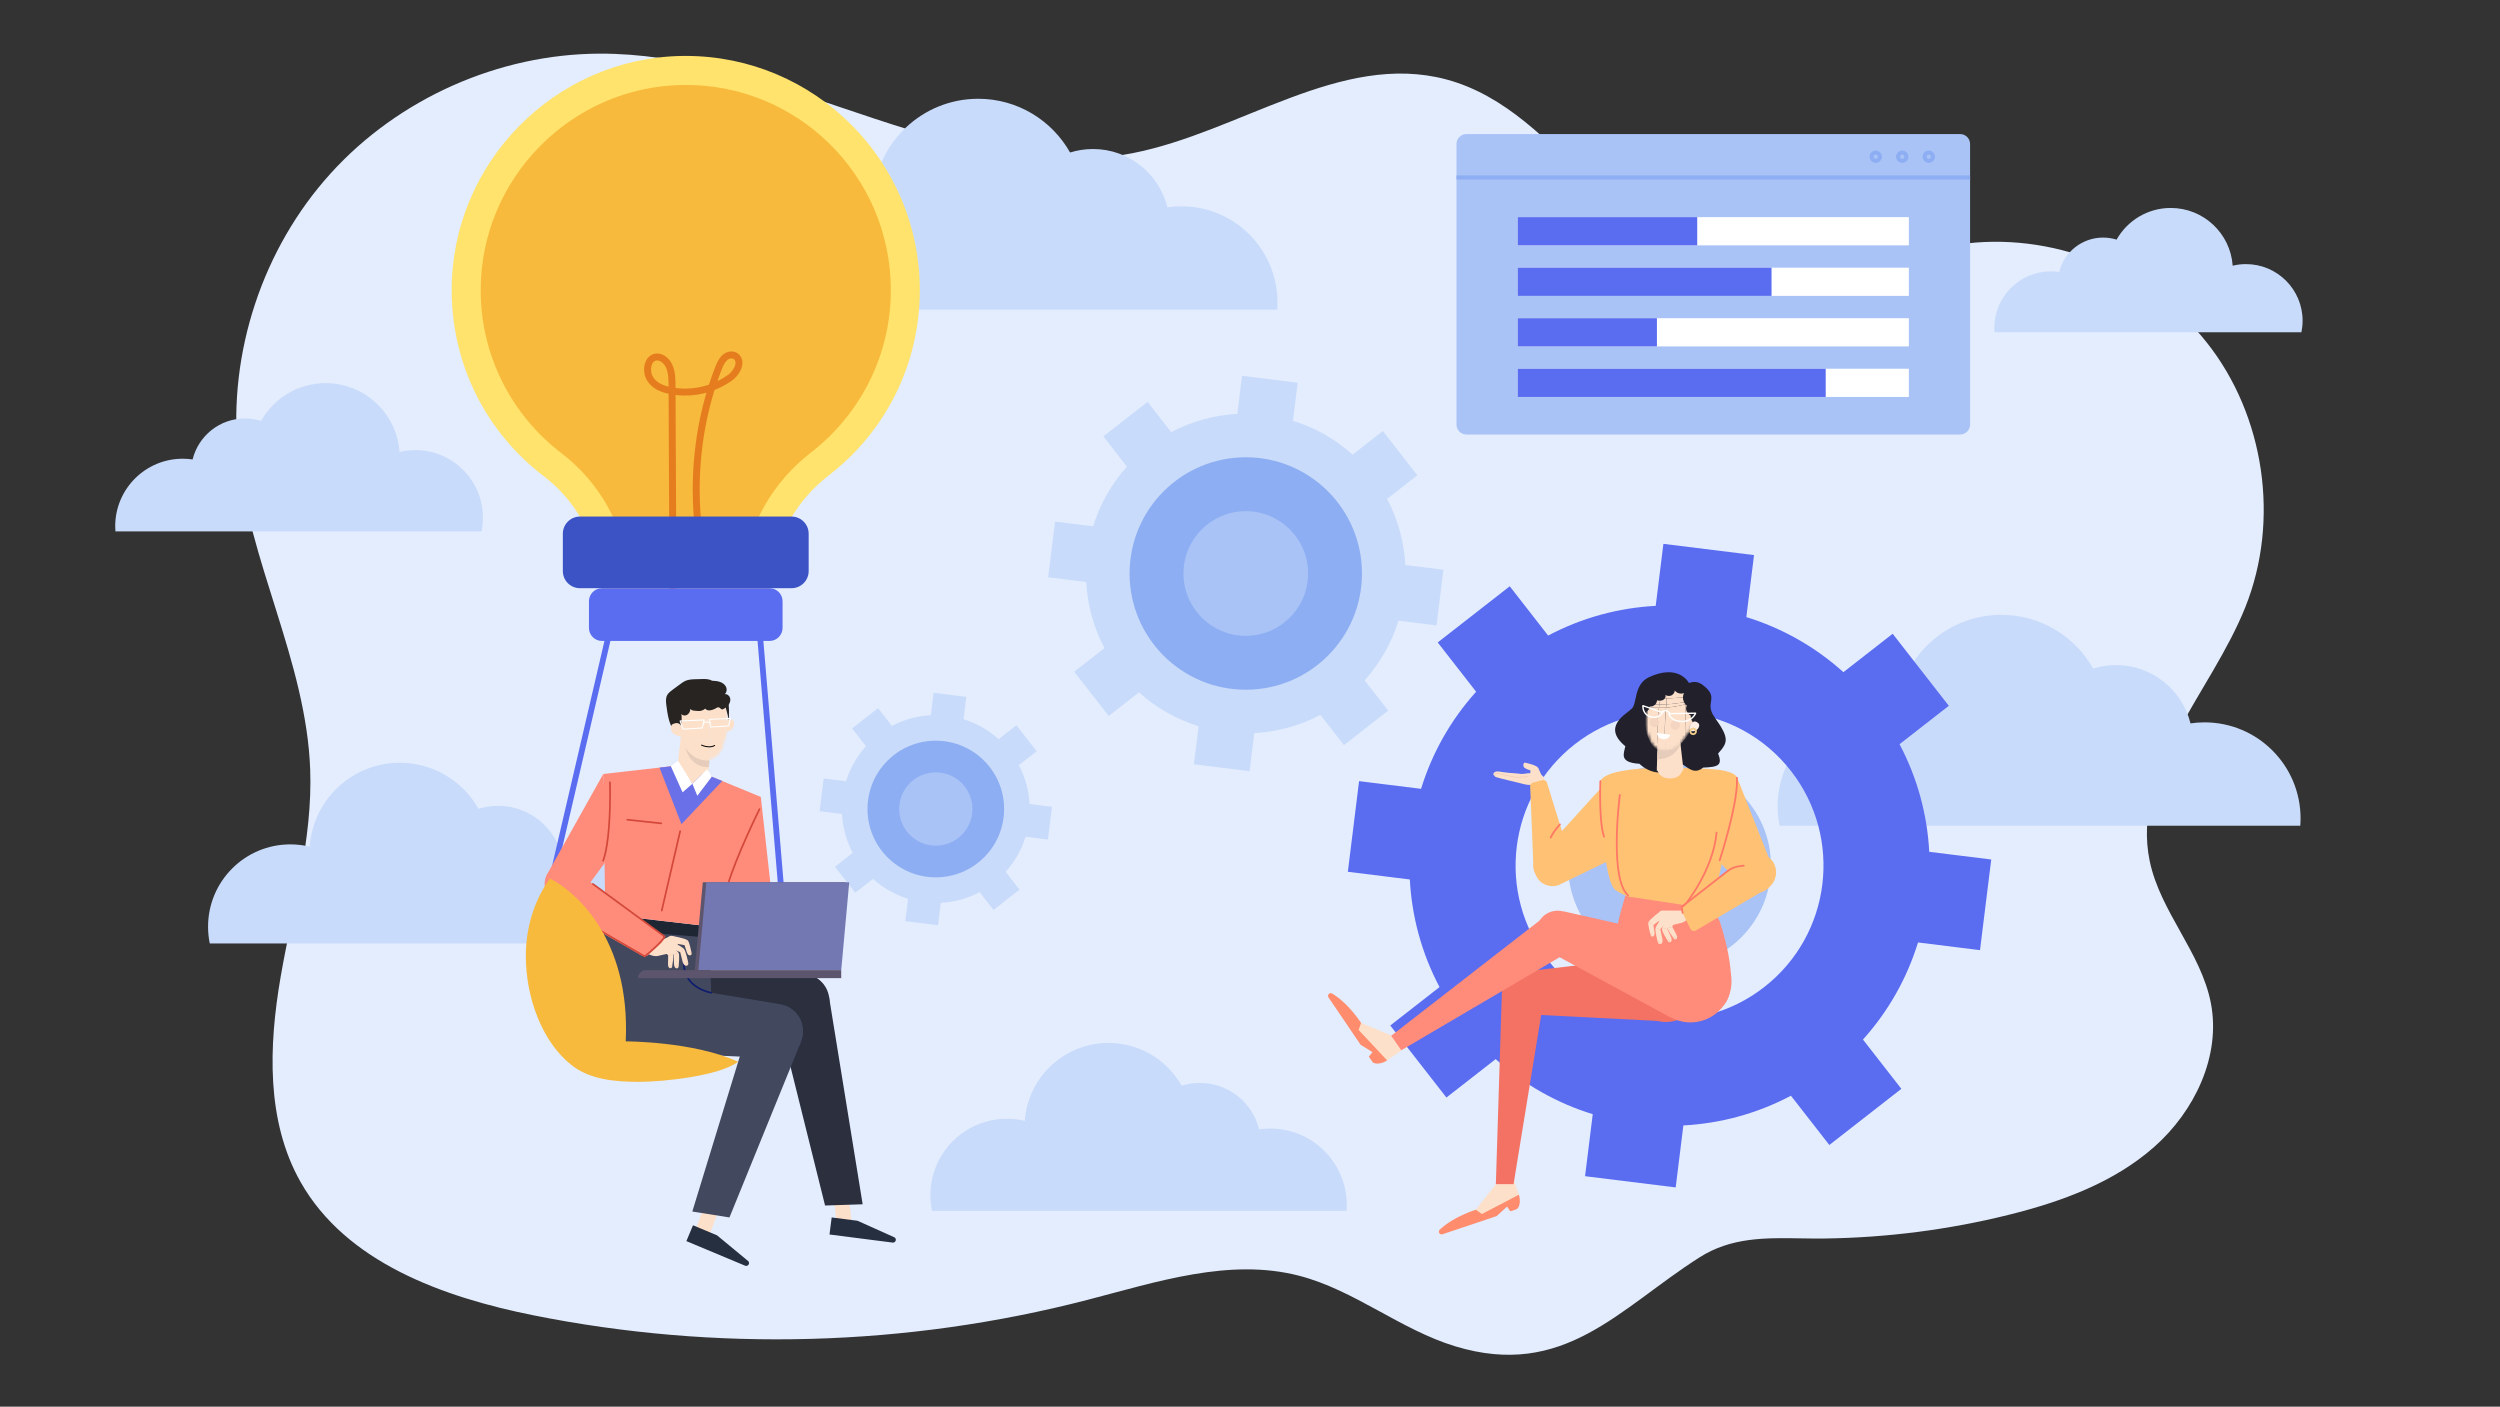 <svg xmlns="http://www.w3.org/2000/svg" width="750" height="422" viewBox="0 0 750 422" fill="none"><rect x="0" y="0" width="750" height="422" fill="#333333" stroke="none"/><path d="M602.749 364.412C618.441 360.501 634.154 354.775 646.271 344.061C658.389 333.348 666.335 316.798 663.259 300.917C660.306 285.679 648.08 273.535 644.917 258.339C639.261 231.163 663.341 207.852 673.63 182.072C684.006 156.078 679.415 124.685 662.03 102.752C644.644 80.82 615.134 69.192 587.465 73.372C565.326 76.716 543.979 89.337 521.938 85.393C486.133 78.983 469.029 33.192 433.88 23.827C402.28 15.409 371.937 39.646 339.846 45.936C309.946 51.796 280.747 41.843 251.294 31.888C227.837 23.962 204.218 16.035 179.954 16.095C149.613 16.171 119.54 29.555 99.171 52.048C78.8 74.542 68.449 105.796 71.364 136.006C74.486 168.374 91.875 198.353 93.058 230.85C93.822 251.846 87.754 272.398 84.185 293.101C80.615 313.806 79.824 336.292 90.16 354.58C103.799 378.71 132.866 389.146 160.037 394.594C214.79 405.574 272.022 403.991 326.085 390.001C347.006 384.588 368.806 377.302 389.725 382.719C406.338 387.021 420.11 398.882 436.527 403.88C469.201 413.826 485.712 392.591 509.817 377.235C519.35 371.163 529.537 371.335 540.176 371.507C542.579 371.546 545.004 371.584 547.451 371.551C566.076 371.299 584.673 368.917 602.749 364.412Z" fill="#E3EDFE"></path><path d="M383.153 92.898C383.208 92.175 383.244 91.446 383.244 90.71C383.244 74.79 370.342 61.885 354.427 61.885C352.998 61.885 351.593 61.992 350.22 62.193C347.75 52.154 338.694 44.706 327.895 44.706C325.502 44.706 323.195 45.073 321.025 45.752C315.601 36.132 305.297 29.633 293.468 29.633C276.762 29.633 263.091 42.595 261.934 59.012C259.765 58.49 257.503 58.207 255.174 58.207C239.259 58.207 226.357 71.112 226.357 87.032C226.357 89.042 226.565 91.004 226.956 92.898H383.153Z" fill="#C9DBFA"></path><path d="M690.081 247.719C690.135 246.996 690.172 246.268 690.172 245.531C690.172 229.611 677.27 216.706 661.355 216.706C659.925 216.706 658.522 216.813 657.148 217.014C654.677 206.975 645.622 199.528 634.823 199.528C632.43 199.528 630.122 199.895 627.953 200.573C622.529 190.954 612.225 184.454 600.397 184.454C583.69 184.454 570.018 197.415 568.862 213.833C566.693 213.312 564.432 213.028 562.102 213.028C546.187 213.028 533.285 225.933 533.285 241.853C533.285 243.864 533.492 245.825 533.884 247.719H690.081Z" fill="#C9DBFA"></path><path d="M196.791 283.043C196.838 282.424 196.869 281.799 196.869 281.168C196.869 267.524 185.813 256.465 172.173 256.465C170.948 256.465 169.745 256.557 168.567 256.729C166.45 248.126 158.69 241.744 149.436 241.744C147.384 241.744 145.407 242.058 143.547 242.639C138.899 234.395 130.068 228.825 119.932 228.825C105.614 228.825 93.898 239.934 92.907 254.003C91.048 253.556 89.11 253.313 87.114 253.313C73.475 253.313 62.418 264.372 62.418 278.016C62.418 279.739 62.595 281.42 62.931 283.043H196.791Z" fill="#C9DBFA"></path><path d="M403.969 363.255C404.012 362.679 404.041 362.1 404.041 361.512C404.041 348.836 393.768 338.559 381.095 338.559C379.956 338.559 378.839 338.646 377.745 338.805C375.777 330.811 368.567 324.882 359.968 324.882C358.062 324.882 356.225 325.174 354.498 325.714C350.179 318.054 341.973 312.878 332.555 312.878C319.251 312.878 308.365 323.2 307.445 336.272C305.718 335.857 303.917 335.631 302.061 335.631C289.389 335.631 279.115 345.908 279.115 358.584C279.115 360.184 279.28 361.747 279.592 363.255H403.969Z" fill="#C9DBFA"></path><path d="M598.35 99.683C598.318 99.256 598.297 98.826 598.297 98.392C598.297 89.008 605.903 81.4 615.284 81.4C616.127 81.4 616.955 81.463 617.764 81.583C619.221 75.664 624.559 71.275 630.925 71.275C632.336 71.275 633.696 71.49 634.975 71.891C638.172 66.22 644.247 62.388 651.219 62.388C661.067 62.388 669.126 70.029 669.808 79.707C671.086 79.399 672.42 79.232 673.793 79.232C683.174 79.232 690.78 86.84 690.78 96.224C690.78 97.409 690.658 98.566 690.428 99.683H598.35Z" fill="#C9DBFA"></path><path d="M34.627 159.424C34.589 158.916 34.562 158.404 34.562 157.885C34.562 146.692 43.634 137.617 54.825 137.617C55.83 137.617 56.818 137.693 57.783 137.834C59.52 130.776 65.888 125.539 73.481 125.539C75.163 125.539 76.786 125.797 78.311 126.273C82.125 119.51 89.371 114.939 97.688 114.939C109.434 114.939 119.048 124.054 119.86 135.598C121.386 135.23 122.976 135.031 124.613 135.031C135.804 135.031 144.876 144.105 144.876 155.299C144.876 156.713 144.73 158.092 144.456 159.424H34.627Z" fill="#C9DBFA"></path><path d="M588.052 130.351H439.919C438.277 130.351 436.945 129.019 436.945 127.376V43.198C436.945 41.555 438.277 40.222 439.919 40.222H588.052C589.694 40.222 591.025 41.555 591.025 43.198V127.376C591.025 129.019 589.694 130.351 588.052 130.351Z" fill="#A9C3F6"></path><path d="M455.32 73.605V65.141H572.652V73.605H455.32Z" fill="white"></path><path d="M455.32 88.766V80.301H572.652V88.766H455.32Z" fill="white"></path><path d="M455.32 103.926V95.462H572.652V103.926H455.32Z" fill="white"></path><path d="M455.32 119.087V110.622H572.652V119.087H455.32Z" fill="white"></path><path d="M455.32 73.605V65.141H509.168V73.605H455.32Z" fill="#5A6CF0"></path><path d="M455.32 88.766V80.301H531.463V88.766H455.32Z" fill="#5A6CF0"></path><path d="M455.32 103.926V95.462H497.077V103.926H455.32Z" fill="#5A6CF0"></path><path d="M455.32 119.087V110.622H547.712V119.087H455.32Z" fill="#5A6CF0"></path><path d="M436.945 53.846H591.025V52.639H436.945V53.846Z" fill="#8DAEF3"></path><path d="M563.969 47.021H563.365C563.364 47.375 563.078 47.661 562.725 47.662C562.37 47.661 562.084 47.375 562.083 47.021C562.084 46.667 562.37 46.381 562.725 46.38C563.078 46.381 563.364 46.667 563.365 47.021H563.969H564.572C564.572 46 563.745 45.174 562.725 45.173C561.704 45.174 560.878 46 560.877 47.021C560.878 48.041 561.704 48.869 562.725 48.869C563.745 48.869 564.572 48.041 564.572 47.021H563.969Z" fill="#8DAEF3"></path><path d="M571.922 47.021H571.318C571.317 47.375 571.031 47.661 570.678 47.662C570.324 47.661 570.038 47.375 570.037 47.021C570.038 46.667 570.324 46.381 570.678 46.38C571.031 46.381 571.317 46.667 571.318 47.021H571.922H572.525C572.525 46 571.698 45.174 570.678 45.173C569.657 45.174 568.831 46 568.83 47.021C568.831 48.041 569.657 48.869 570.678 48.869C571.698 48.869 572.525 48.041 572.525 47.021H571.922Z" fill="#8DAEF3"></path><path d="M579.875 47.021H579.271C579.27 47.375 578.984 47.661 578.631 47.662C578.277 47.661 577.991 47.375 577.99 47.021C577.991 46.667 578.277 46.381 578.631 46.38C578.984 46.381 579.27 46.667 579.271 47.021H579.875H580.478C580.478 46 579.651 45.174 578.631 45.173C577.61 45.174 576.784 46 576.783 47.021C576.784 48.041 577.61 48.869 578.631 48.869C579.651 48.869 580.478 48.041 580.478 47.021H579.875Z" fill="#8DAEF3"></path><path d="M391.181 194.438C403.541 184.8 405.75 166.965 396.116 154.601C386.481 142.236 368.651 140.027 356.291 149.664C343.93 159.301 341.72 177.138 351.355 189.501C360.989 201.865 378.82 204.075 391.181 194.438ZM332.61 214.79L322.263 201.511L331.343 194.432C328.031 188.172 326.225 181.402 325.869 174.6L314.443 173.183L316.513 156.476L327.939 157.892C329.944 151.382 333.347 145.258 338.086 139.996L331.009 130.914L344.283 120.563L351.361 129.646C357.619 126.333 364.387 124.526 371.187 124.171L372.603 112.741L389.306 114.812L387.89 126.242C394.398 128.247 400.521 131.651 405.781 136.391L414.861 129.312L425.208 142.59L416.128 149.67C419.44 155.93 421.245 162.701 421.601 169.502L433.028 170.918L430.958 187.627L419.531 186.21C417.526 192.72 414.123 198.844 409.384 204.106L416.461 213.189L403.187 223.539L396.11 214.456C389.852 217.769 383.083 219.575 376.284 219.931L374.867 231.361L358.165 229.29L359.58 217.861C353.073 215.855 346.949 212.451 341.69 207.71L332.61 214.79Z" fill="#C9DBFA"></path><path d="M408.592 172.051C408.592 191.308 392.986 206.919 373.734 206.919C354.482 206.919 338.875 191.308 338.875 172.051C338.875 152.793 354.482 137.182 373.734 137.182C392.986 137.182 408.592 152.793 408.592 172.051Z" fill="#8DAEF3"></path><path d="M392.428 172.051C392.428 182.378 384.058 190.75 373.735 190.75C363.41 190.75 355.041 182.378 355.041 172.051C355.041 161.723 363.41 153.352 373.735 153.352C384.058 153.352 392.428 161.723 392.428 172.051Z" fill="#A9C3F6"></path><path d="M290.997 255.866C298.264 250.2 299.563 239.715 293.899 232.445C288.234 225.176 277.752 223.878 270.485 229.544C263.218 235.209 261.919 245.695 267.583 252.964C273.247 260.233 283.731 261.532 290.997 255.866ZM256.563 267.831L250.479 260.025L255.817 255.863C253.871 252.182 252.809 248.203 252.6 244.203L245.883 243.37L247.1 233.548L253.817 234.381C254.995 230.554 256.997 226.952 259.783 223.859L255.622 218.519L263.426 212.435L267.587 217.774C271.266 215.827 275.245 214.764 279.243 214.555L280.075 207.836L289.896 209.053L289.063 215.772C292.889 216.952 296.489 218.953 299.581 221.74L304.919 217.578L311.003 225.385L305.664 229.546C307.612 233.226 308.673 237.207 308.882 241.207L315.6 242.039L314.383 251.862L307.665 251.029C306.487 254.856 304.486 258.457 301.7 261.55L305.86 266.89L298.057 272.975L293.895 267.635C290.216 269.583 286.237 270.644 282.239 270.855L281.407 277.574L271.587 276.356L272.42 269.637C268.594 268.458 264.994 266.456 261.901 263.669L256.563 267.831Z" fill="#C9DBFA"></path><path d="M301.236 242.704C301.236 254.026 292.06 263.205 280.742 263.205C269.423 263.205 260.248 254.026 260.248 242.704C260.248 231.383 269.423 222.204 280.742 222.204C292.06 222.204 301.236 231.383 301.236 242.704Z" fill="#8DAEF3"></path><path d="M291.733 242.704C291.733 248.776 286.813 253.698 280.742 253.698C274.673 253.698 269.752 248.776 269.752 242.704C269.752 236.633 274.673 231.712 280.742 231.712C286.813 231.712 291.733 236.633 291.733 242.704Z" fill="#A9C3F6"></path><path d="M529.257 296.131C549.375 280.445 552.973 251.414 537.29 231.289C521.608 211.165 492.585 207.567 472.468 223.254C452.349 238.941 448.752 267.971 464.434 288.095C480.117 308.22 509.139 311.818 529.257 296.131ZM433.923 329.258L417.081 307.645L431.861 296.122C426.47 285.933 423.531 274.913 422.952 263.841L404.354 261.536L407.723 234.341L426.32 236.646C429.584 226.051 435.123 216.081 442.837 207.517L431.317 192.734L452.924 175.886L464.444 190.67C474.629 185.278 485.647 182.338 496.715 181.759L499.019 163.155L526.207 166.525L523.902 185.129C534.494 188.394 544.46 193.935 553.022 201.65L567.801 190.127L584.643 211.739L569.863 223.263C575.254 233.452 578.193 244.473 578.773 255.544L597.371 257.849L594.001 285.045L575.404 282.739C572.14 293.335 566.6 303.304 558.887 311.868L570.407 326.651L548.801 343.498L537.281 328.715C527.095 334.106 516.077 337.046 505.009 337.626L502.705 356.229L475.517 352.859L477.823 334.257C467.231 330.992 457.264 325.451 448.702 317.735L433.923 329.258Z" fill="#5A6CF0"></path><path d="M531.29 259.693C531.29 276.502 517.667 290.128 500.863 290.128C484.058 290.128 470.436 276.502 470.436 259.693C470.436 242.883 484.058 229.256 500.863 229.256C517.667 229.256 531.29 242.883 531.29 259.693Z" fill="#A9C3F6"></path><path d="M180.889 180.756L180.035 173.004C178.716 161.024 172.588 150.064 163.225 142.935C145.678 129.573 135.575 109.275 135.504 87.245C135.383 48.925 166.436 17.317 204.726 16.782C205.06 16.777 205.392 16.776 205.726 16.776C244.445 16.776 275.946 48.286 275.946 87.017C275.946 108.969 265.967 129.255 248.568 142.672C238.975 150.069 232.724 161.125 231.416 173.003L230.562 180.755L222.765 180.756H180.889Z" fill="#FFE36C"></path><path d="M267.244 87.017C267.244 52.74 239.226 25.009 204.849 25.488C171.302 25.956 144.102 53.658 144.209 87.217C144.272 107.124 153.786 124.805 168.498 136.008C179.906 144.694 187.117 157.797 188.686 172.051H222.766L222.767 172.05C224.351 157.666 231.797 144.614 243.255 135.778C257.845 124.527 267.244 106.871 267.244 87.017Z" fill="#F7BA3C"></path><path d="M213.829 174.97C211.205 165.905 209.901 156.383 209.901 146.88C209.901 134.586 212.084 122.325 216.402 111.129C216.651 110.481 216.908 109.851 217.202 109.311C217.497 108.769 217.826 108.322 218.201 108.001C218.555 107.692 219.044 107.511 219.445 107.515C219.799 107.522 220.055 107.621 220.278 107.857C220.545 108.156 220.643 108.442 220.649 108.848C220.656 109.384 220.401 110.116 219.949 110.804C219.505 111.492 218.881 112.134 218.296 112.541C214.51 115.194 210.043 116.586 205.571 116.585C204.02 116.585 202.468 116.419 200.944 116.079C199.922 115.852 198.904 115.523 198.027 115.039C197.149 114.553 196.419 113.928 195.894 113.078C195.523 112.483 195.31 111.658 195.312 110.859C195.311 110.224 195.445 109.612 195.673 109.154C195.905 108.69 196.201 108.397 196.561 108.242C196.75 108.162 196.934 108.128 197.132 108.127C197.557 108.124 198.071 108.312 198.56 108.69C199.047 109.064 199.489 109.615 199.768 110.212C200.507 111.773 200.569 113.796 200.571 115.867C200.664 136.275 200.757 156.684 200.849 177.092L202.934 177.082C202.842 156.675 202.75 136.266 202.657 115.858C202.64 113.778 202.643 111.46 201.656 109.328C201.232 108.426 200.601 107.633 199.833 107.038C199.066 106.448 198.142 106.044 197.132 106.041C196.67 106.04 196.197 106.13 195.746 106.322C194.845 106.705 194.199 107.425 193.804 108.229C193.407 109.037 193.228 109.945 193.227 110.859C193.229 112.008 193.509 113.177 194.119 114.173C194.863 115.382 195.904 116.251 197.022 116.866C198.141 117.482 199.344 117.859 200.491 118.115C202.167 118.488 203.87 118.672 205.571 118.672C210.476 118.671 215.355 117.147 219.492 114.249C220.323 113.665 221.098 112.862 221.698 111.94C222.293 111.016 222.729 109.969 222.735 108.848C222.742 108.016 222.454 107.13 221.811 106.442C221.167 105.739 220.274 105.423 219.445 105.43C218.486 105.433 217.571 105.798 216.843 106.417C216.207 106.965 215.742 107.631 215.37 108.314C214.999 108.999 214.715 109.708 214.456 110.378C210.041 121.831 207.816 134.339 207.816 146.88C207.816 156.574 209.145 166.288 211.826 175.55L213.829 174.97Z" fill="#E57D1F"></path><path d="M237.458 176.463H173.993C171.153 176.463 168.852 174.161 168.852 171.321V160.111C168.852 157.271 171.153 154.968 173.993 154.968H237.458C240.297 154.968 242.6 157.271 242.6 160.111V171.321C242.6 174.161 240.297 176.463 237.458 176.463Z" fill="#3C53C6"></path><path d="M230.855 192.285H180.599C178.437 192.285 176.684 190.531 176.684 188.369V180.38C176.684 178.217 178.437 176.463 180.599 176.463H230.855C233.017 176.463 234.769 178.217 234.769 180.38V188.369C234.769 190.531 233.017 192.285 230.855 192.285Z" fill="#5A6CF0"></path><path d="M164.236 273.374L183.72 189.719H227.049L233.901 271.598L235.635 271.453L228.651 187.979H182.338L162.541 272.979L164.236 273.374Z" fill="#5A6CF0"></path><path d="M213.045 224.192L212.305 234.781L202.785 233.436L204.387 219.973L213.045 224.192Z" fill="#FCE0CA"></path><path d="M212.627 230.172L212.771 228.117C212.814 228.114 212.857 228.111 212.9 228.107C212.919 228.105 212.938 228.103 212.955 228.101L212.627 230.172Z" fill="#CFD8E8"></path><path d="M212.628 230.172C208.13 230.103 206.319 226.977 205.596 224.267C207.733 227.434 210.205 228.141 212.151 228.141C212.364 228.141 212.572 228.132 212.771 228.117L212.628 230.172Z" fill="#E6CCBA"></path><path d="M250.723 325.675L255.532 366.9L250.996 366.933L246.367 325.707L250.723 325.675Z" fill="#FCE0CA"></path><path d="M268.374 371.222L257.252 366.228L249.503 365.235L248.848 370.348L267.785 372.776C268.677 372.89 269.117 371.727 268.374 371.222Z" fill="#262F40"></path><path d="M240.403 292.068L207.688 291.398L205.662 313.625L240.855 308.362L240.403 292.068Z" fill="#2B2F3E"></path><path d="M239.787 308.281C244.26 308.616 248.156 305.261 248.491 300.786C248.824 296.313 245.47 292.415 240.997 292.081C236.525 291.746 232.628 295.102 232.294 299.576C231.96 304.049 235.315 307.947 239.787 308.281Z" fill="#2B2F3E"></path><path d="M203.716 313.312C209.73 314.832 215.837 311.188 217.357 305.172C218.877 299.156 215.234 293.048 209.22 291.528C203.206 290.007 197.099 293.652 195.579 299.667C194.06 305.682 197.703 311.792 203.716 313.312Z" fill="#2B2F3E"></path><path d="M212.845 281.301L213.559 305.007L194.411 302.828L173.934 301.562L182.817 275.46L212.845 281.301Z" fill="#42495F"></path><path d="M232.744 302.271L247.52 361.654L258.798 361.286L248.663 298.787L232.744 302.271Z" fill="#2B2F3E"></path><path d="M232.623 301.208C233.129 305.665 237.152 308.868 241.608 308.362C246.065 307.855 249.266 303.831 248.761 299.373C248.255 294.916 244.232 291.713 239.775 292.219C235.319 292.725 232.117 296.749 232.623 301.208Z" fill="#2B2F3E"></path><path d="M221.292 335.286L208.129 370.261L212.538 371.333L225.525 336.315L221.292 335.286Z" fill="#FCE0CA"></path><path d="M232.378 317.44L185.557 315.377L184.594 293.078L233.606 301.188L232.378 317.44Z" fill="#42495F"></path><path d="M232.536 301.216C237.019 301.096 240.751 304.634 240.871 309.119C240.991 313.603 237.455 317.336 232.972 317.457C228.488 317.577 224.757 314.039 224.636 309.555C224.516 305.069 228.053 301.337 232.536 301.216Z" fill="#42495F"></path><path d="M183.224 315.27C189.361 316.174 195.069 311.929 195.971 305.79C196.874 299.652 192.631 293.944 186.494 293.04C180.357 292.137 174.651 296.381 173.748 302.52C172.845 308.658 177.088 314.366 183.224 315.27Z" fill="#42495F"></path><path d="M224.506 378.365L215.108 370.597L207.901 367.582L205.912 372.337L223.526 379.707C224.355 380.053 225.088 379.05 224.506 378.365Z" fill="#262F40"></path><path d="M240.392 312.295L218.837 365.235L207.693 363.461L225.033 306.849L240.392 312.295Z" fill="#42495F"></path><path d="M240.646 311.254C239.588 315.613 235.196 318.289 230.838 317.229C226.48 316.17 223.806 311.778 224.864 307.418C225.923 303.059 230.314 300.384 234.672 301.443C239.031 302.501 241.705 306.894 240.646 311.254Z" fill="#42495F"></path><path d="M181.207 277.888L181.593 274.299L213.635 278.015L212.846 281.301L199.129 280.198L181.207 277.888Z" fill="#1E2633"></path><path d="M228.244 239.083L231.537 268.758C231.713 271.795 229.707 274.528 226.759 275.269C224.015 275.958 221.148 274.744 219.733 272.295L209.244 254.142L228.244 239.083Z" fill="#FF8C7A"></path><path d="M180.974 232.195L164.573 261.503C162.803 263.976 163.039 267.358 165.136 269.56C167.087 271.609 170.159 272.114 172.663 270.8L182.515 257.383L180.974 232.195Z" fill="#FF8C7A"></path><path d="M181.592 274.299L180.975 232.194L201.258 229.89L213.531 233.014L228.244 239.083L213.634 278.015L181.592 274.299Z" fill="#FF8C7A"></path><path d="M197.842 230.279L204.434 247.256L216.67 234.307L213.532 233.014L201.259 229.891L197.842 230.279Z" fill="#6A70E8"></path><path d="M203.248 229.154L207.714 235.137L212.169 230.75L203.248 229.154Z" fill="#FCE0CA"></path><path d="M201.258 229.89L203.407 228.209L207.713 235.137L204.771 237.697L201.258 229.89Z" fill="white"></path><path d="M213.532 233.014L212.17 230.751L207.715 235.137L209.193 238.732L213.532 233.014Z" fill="white"></path><path d="M203.799 249.291L198.273 273.117C198.24 273.257 198.327 273.397 198.467 273.429C198.605 273.461 198.745 273.374 198.777 273.235L204.303 249.408C204.336 249.269 204.249 249.13 204.109 249.097C203.971 249.065 203.831 249.151 203.799 249.291Z" fill="#D34839"></path><path d="M188.143 246.168L198.373 247.27C198.516 247.286 198.643 247.183 198.659 247.041C198.674 246.899 198.571 246.771 198.429 246.756L188.199 245.652C188.056 245.637 187.929 245.74 187.914 245.881C187.898 246.024 188.001 246.152 188.143 246.168Z" fill="#D34839"></path><path d="M217.94 216.28C217.94 216.28 219.22 215.299 219.891 216.022C220.6 216.787 220.362 219.293 217.915 219.494C217.915 219.494 217.47 218.174 217.94 216.28Z" fill="#FCE0CA"></path><mask id="mask0_2382_2099" style="mask-type:luminance" maskUnits="userSpaceOnUse" x="201" y="205" width="18" height="24"><path d="M212.149 228.141C210.204 228.141 207.732 227.434 205.594 224.267C205.258 223.77 204.93 223.211 204.615 222.585C204.469 222.28 204.33 221.954 204.191 221.616C203.857 220.804 203.534 219.936 203.184 219.204C203.184 219.204 201.719 217.133 201.45 214.304C201.256 212.268 201.525 209.951 203.021 208.005C204.595 205.957 206.843 205.06 209.297 205.06C209.681 205.06 210.07 205.083 210.462 205.125C212.143 205.309 213.885 205.875 215.313 206.914C217.193 208.281 218.083 210.238 218.428 212.486C219.025 216.378 218.46 221.217 216.839 224.918C216.196 226.127 215.053 227.888 212.955 228.101C212.937 228.103 212.918 228.105 212.899 228.107C212.856 228.111 212.813 228.114 212.77 228.117C212.57 228.132 212.363 228.141 212.149 228.141Z" fill="white"></path></mask><g mask="url(#mask0_2382_2099)"><mask id="mask1_2382_2099" style="mask-type:luminance" maskUnits="userSpaceOnUse" x="201" y="205" width="18" height="24"><path d="M212.149 228.141C210.204 228.141 207.732 227.434 205.594 224.267C205.258 223.77 204.93 223.211 204.615 222.585C204.469 222.28 204.33 221.954 204.191 221.616C203.857 220.804 203.534 219.936 203.184 219.204C203.184 219.204 201.719 217.133 201.45 214.304C201.256 212.268 201.525 209.951 203.021 208.005C204.595 205.957 206.843 205.06 209.297 205.06C209.681 205.06 210.07 205.083 210.462 205.125C212.143 205.309 213.885 205.875 215.313 206.914C217.193 208.281 218.083 210.238 218.428 212.486C219.025 216.378 218.46 221.217 216.839 224.918C216.196 226.127 215.053 227.888 212.955 228.101C212.937 228.103 212.918 228.105 212.899 228.107C212.856 228.111 212.813 228.114 212.77 228.117C212.57 228.132 212.363 228.141 212.149 228.141Z" fill="white"></path></mask><g mask="url(#mask1_2382_2099)"><path d="M215.297 206.901C213.871 205.865 212.133 205.299 210.453 205.123C211.371 207.506 211.567 210.202 211.821 212.722C214.028 212.664 216.215 212.527 218.422 212.488C218.07 210.222 217.192 208.268 215.297 206.901Z" fill="#FCE0CA"></path><path d="M210.453 205.123C207.563 204.81 204.829 205.63 203.013 207.994C201.509 209.948 201.254 212.253 201.45 214.305C204.789 213.289 208.344 212.898 211.821 212.722C211.567 210.202 211.371 207.506 210.453 205.123Z" fill="#FCE0CA"></path><path d="M218.421 212.488C216.214 212.528 214.027 212.664 211.82 212.723C212.348 217.763 213.832 223.077 212.894 228.098C215.023 227.922 216.175 226.125 216.839 224.913C218.46 221.202 219.027 216.376 218.421 212.488Z" fill="#FCE0CA"></path><path d="M211.82 212.722C208.344 212.898 204.789 213.289 201.449 214.305C201.703 217.118 203.169 219.189 203.169 219.189C206.332 221.846 210.023 222.041 213.07 221.865C212.797 218.798 212.133 215.711 211.82 212.722Z" fill="#FCE0CA"></path><path d="M213.069 221.865C210.023 222.041 206.332 221.846 203.168 219.189C203.676 220.224 204.105 221.533 204.613 222.569C207.21 227.726 210.589 228.312 212.894 228.097C213.265 226.066 213.265 223.975 213.069 221.865Z" fill="#FCE0CA"></path></g></g><path d="M217.217 210.581C217.217 210.581 218.311 214.164 218.65 216.086C218.65 216.086 218.958 210.73 218.107 209.335C217.258 207.941 217.217 210.581 217.217 210.581Z" fill="#282422"></path><path d="M217.016 212.72C217.626 212.369 218.214 211.945 218.619 211.368C219.024 210.792 219.225 210.039 219.016 209.366C218.807 208.693 218.126 208.156 217.426 208.24C218.04 207.723 218.142 206.755 217.791 206.033C217.44 205.311 216.724 204.82 215.964 204.564C215.202 204.308 214.391 204.257 213.589 204.208C212.702 203.673 211.601 203.685 210.565 203.713C209.967 203.729 209.368 203.746 208.77 203.762C207.688 203.791 206.575 203.828 205.587 204.272C205.061 204.509 204.592 204.855 204.126 205.197C203.337 205.777 202.546 206.359 201.756 206.94C201.15 207.386 200.525 207.854 200.166 208.515C199.651 209.462 199.779 210.613 199.92 211.683C200.263 214.28 200.646 216.981 202.108 219.155C204.115 219.882 204.77 216.245 204.419 214.22C205.196 215.136 206.982 214.607 207.137 212.636C207.588 213.345 208.392 213.165 209.225 213.286C210.057 213.406 210.936 213.146 211.569 212.594C212.368 213.63 214.117 212.928 215.226 212.233C216.118 211.958 216.206 213.184 217.016 212.72Z" fill="#282422"></path><path d="M204.547 218.65C204.547 218.65 204.4 216.048 201.816 217.235C200.789 217.706 201.005 220.649 204.001 220.827C204.001 220.827 205.012 220.497 204.547 218.65Z" fill="#FCE0CA"></path><path d="M210.368 223.646C210.38 223.651 211.448 224.199 212.733 224.201C213.302 224.201 213.915 224.091 214.49 223.77L214.548 223.567L214.344 223.509C213.824 223.8 213.264 223.902 212.733 223.902C212.134 223.902 211.573 223.772 211.164 223.64C210.96 223.575 210.794 223.509 210.679 223.459C210.564 223.411 210.504 223.38 210.504 223.38L210.303 223.445L210.368 223.646Z" fill="black"></path><path d="M204.031 216.29L204.037 216.452L211.027 216.149L210.54 218.243L205.008 218.58L204.184 216.237L204.031 216.29L203.877 216.343L204.742 218.803L204.905 218.911L210.679 218.56L210.828 218.436L211.392 216.015L211.359 215.875L211.227 215.816L204.023 216.128L203.896 216.199L203.877 216.343L204.031 216.29Z" fill="white"></path><path d="M212.863 215.8L212.869 215.952L218.927 215.69L218.471 217.645L213.332 217.957L213.013 215.779L212.863 215.8L212.713 215.823L213.051 218.139L213.211 218.269L218.602 217.94L218.74 217.824L219.267 215.565L219.236 215.434L219.113 215.378L212.856 215.649L212.747 215.704L212.713 215.823L212.863 215.8Z" fill="white"></path><path d="M213.143 216.863C213.129 216.856 212.631 216.432 211.97 216.427C211.611 216.425 211.206 216.566 210.859 216.96L210.873 217.188L211.101 217.175C211.397 216.846 211.691 216.753 211.97 216.751C212.227 216.751 212.472 216.841 212.651 216.932C212.74 216.979 212.813 217.025 212.863 217.059L212.936 217.113L213.164 217.092L213.143 216.863Z" fill="white"></path><path d="M182.733 234.677C182.733 234.68 182.771 235.965 182.771 237.973C182.771 240.584 182.707 244.411 182.413 248.194C182.122 251.975 181.595 255.719 180.692 258.13C180.642 258.264 180.71 258.413 180.844 258.463C180.978 258.513 181.127 258.445 181.178 258.311C182.113 255.804 182.635 252.039 182.93 248.234C183.224 244.431 183.288 240.593 183.288 237.973C183.288 235.958 183.251 234.664 183.251 234.662C183.247 234.519 183.127 234.406 182.984 234.41C182.841 234.414 182.728 234.534 182.733 234.677Z" fill="#D34839"></path><path d="M227.617 242.619C227.615 242.625 220.663 256.679 218.091 265.401C218.05 265.539 218.129 265.683 218.266 265.724C218.403 265.764 218.548 265.685 218.588 265.548C219.86 261.23 222.235 255.548 224.29 250.954C225.318 248.656 226.266 246.63 226.957 245.177C227.648 243.724 228.081 242.85 228.082 242.849C228.145 242.72 228.092 242.564 227.965 242.501C227.836 242.438 227.681 242.49 227.617 242.619Z" fill="#D34839"></path><path d="M205.01 287.532C205.007 287.546 204.889 288.099 204.889 288.957C204.889 290.179 205.13 292.029 206.309 293.796C207.488 295.565 209.607 297.231 213.285 298.087C213.424 298.12 213.563 298.033 213.595 297.894C213.628 297.755 213.542 297.615 213.402 297.582C209.825 296.745 207.846 295.161 206.74 293.509C205.636 291.856 205.406 290.113 205.406 288.957C205.406 288.551 205.434 288.219 205.462 287.99C205.476 287.875 205.491 287.787 205.5 287.727L205.516 287.642C205.547 287.501 205.458 287.363 205.317 287.333C205.177 287.303 205.04 287.392 205.01 287.532Z" fill="#0F1C6D"></path><path d="M200.922 280.864C200.922 280.864 197.484 282.575 194.686 283.967C191.888 285.36 195.652 287.348 197.643 286.722C198.638 286.409 201.948 286.06 203.126 284.673C203.87 283.797 202.629 280.015 200.922 280.864Z" fill="#FCE0CA"></path><path d="M201.151 282.283C201.151 282.283 203.964 283.592 205.108 284.587C205.726 285.125 206.404 288.428 206.506 289.038C206.607 289.649 205.332 290.425 204.791 288.538C204.533 287.64 204.058 285.645 204.058 285.645L199.595 283.788C199.595 283.788 198.916 281.922 201.151 282.283Z" fill="#FCE0CA"></path><path d="M201.676 280.797C201.676 280.797 205.322 281.395 206.3 282.102C206.828 282.484 207.392 285.569 207.499 286.038C207.606 286.506 206.59 287.182 206.072 285.747C205.825 285.065 205.357 283.543 205.357 283.543L200.948 282.771C200.948 282.771 199.827 280.645 201.676 280.797Z" fill="#FCE0CA"></path><path d="M199.844 282.821C199.844 282.821 202.732 284.675 203.544 285.805C203.983 286.414 203.611 289.406 203.591 289.989C203.572 290.572 202.334 291.056 202.198 289.212C202.133 288.335 202.073 286.403 202.073 286.403L198.178 284.087C198.178 284.087 197.978 282.077 199.844 282.821Z" fill="#FCE0CA"></path><path d="M198.909 282.498C198.909 282.498 201.173 285.052 201.849 286.148C202.213 286.739 201.687 289.487 201.633 290.025C201.579 290.564 200.415 290.938 200.404 289.222C200.398 288.405 200.462 286.614 200.462 286.614L198.067 284.2C198.067 284.2 197.243 281.695 198.909 282.498Z" fill="#FCE0CA"></path><path d="M200.854 286.606L200.999 286.626C201.205 286.624 201.444 286.544 201.533 286.501L201.572 286.384L201.455 286.345C201.402 286.374 201.154 286.453 200.999 286.452L200.91 286.44L200.799 286.496L200.854 286.606Z" fill="#F3C8AE"></path><path d="M205.686 282.969C205.876 282.822 205.975 282.479 206.002 282.359L205.93 282.259L205.83 282.33C205.822 282.405 205.688 282.765 205.585 282.826L205.564 282.948L205.686 282.969Z" fill="#F3C8AE"></path><path d="M202.523 286.335L202.551 286.335C202.784 286.329 203.064 286.144 203.158 286.072L203.167 285.948L203.044 285.938C202.992 285.988 202.681 286.168 202.551 286.161L202.538 286.16L202.443 286.24L202.523 286.335Z" fill="#F3C8AE"></path><path d="M204.477 285.475C204.703 285.393 204.902 285.097 204.963 284.991L204.926 284.873L204.808 284.91C204.779 284.979 204.541 285.281 204.424 285.308L204.367 285.418L204.477 285.475Z" fill="#F3C8AE"></path><path d="M201.202 290.308C201.17 290.238 201.152 290.142 201.152 290.049C201.149 289.911 201.197 289.781 201.241 289.752L201.571 289.671L201.581 289.672L201.67 289.586L201.586 289.496H201.571C201.509 289.499 201.29 289.495 201.132 289.615C201.015 289.715 200.979 289.881 200.977 290.049C200.977 290.164 200.997 290.281 201.044 290.382L201.16 290.424L201.202 290.308Z" fill="#F3C8AE"></path><path d="M203.214 290.342C203.159 290.258 203.126 290.122 203.126 290.005C203.125 289.902 203.155 289.814 203.185 289.787L203.381 289.69L203.512 289.665L203.591 289.571L203.496 289.491C203.488 289.496 203.222 289.507 203.06 289.664C202.976 289.752 202.953 289.875 202.951 290.005C202.952 290.153 202.989 290.311 203.065 290.435L203.186 290.463L203.214 290.342Z" fill="#F3C8AE"></path><path d="M206.203 289.462C206.11 289.366 206.039 289.174 206.041 289.041L206.067 288.922L206.24 288.789L206.364 288.74L206.423 288.631L206.314 288.572C206.308 288.577 206.049 288.641 205.92 288.827L205.865 289.041C205.867 289.226 205.945 289.44 206.075 289.582L206.199 289.585L206.203 289.462Z" fill="#F3C8AE"></path><path d="M207.357 286.221C207.264 286.124 207.193 285.933 207.195 285.799L207.22 285.682L207.147 285.634L207.205 285.7L207.356 285.566L207.365 285.443L207.241 285.435L207.09 285.568L207.074 285.586L207.02 285.799C207.021 285.986 207.099 286.199 207.23 286.341L207.353 286.345L207.357 286.221Z" fill="#F3C8AE"></path><path d="M173.424 261.962L198.345 280.081C199.212 280.712 199.292 281.976 198.511 282.712L194.544 286.443C193.996 286.96 193.173 287.055 192.52 286.68L166.845 271.915C163.814 270.172 162.886 266.275 164.822 263.416C166.728 260.6 170.641 259.939 173.424 261.962Z" fill="#FF8C7A"></path><path d="M177.702 265.393L199.21 281.156L199.363 280.947L199.115 280.875C199.035 281.17 198.621 281.741 198.051 282.356C197.195 283.288 195.99 284.378 195.004 285.231C194.51 285.657 194.07 286.025 193.754 286.286C193.438 286.547 193.247 286.7 193.246 286.7L193.408 286.903L193.537 286.678L178.585 278.018C178.461 277.946 178.303 277.988 178.231 278.113C178.16 278.237 178.202 278.395 178.326 278.466L193.431 287.216L193.57 287.105C193.572 287.103 194.95 286 196.389 284.699C197.109 284.048 197.843 283.347 198.432 282.707C199.02 282.06 199.464 281.499 199.611 281.02L199.663 280.846L178.008 264.975C177.892 264.889 177.73 264.915 177.646 265.03C177.561 265.145 177.586 265.307 177.702 265.393Z" fill="#D34839"></path><path d="M251.305 291.038H208.434L210.836 264.674H253.707L251.305 291.038Z" fill="#5D556D"></path><path d="M252.369 291.038H209.498L211.9 264.674H254.772L252.369 291.038Z" fill="#7478B2"></path><path d="M193.81 291.038H252.363V293.431H191.418C191.418 292.109 192.489 291.038 193.81 291.038Z" fill="#5D556D"></path><path d="M187.715 312.408C189.206 281.274 172.273 267.257 165 263.564C161.363 268.489 157.752 276.464 157.752 286.83C157.752 299.512 162.759 312.663 171.424 319.502C176.993 323.899 184.451 324.554 191.811 324.554C199.025 324.554 215.918 322.759 221.425 318.521C208.033 312.391 187.715 312.408 187.715 312.408Z" fill="#F7BA3C"></path><path d="M398.395 298.946C398.395 298.946 403.96 301.722 408.332 306.862L417.437 310.661L420.505 315.088L416.136 318.119C416.136 318.119 412.452 318.408 412.032 318.618C411.928 318.671 413.038 317.463 411.757 315.654C407.871 310.166 398.395 298.946 398.395 298.946Z" fill="#FCE0CA"></path><path d="M399.652 298.064C401.782 299.353 404.94 301.905 408.331 306.862L407.587 308.997L416.135 318.119C416.135 318.119 413.662 319.779 411.862 318.737L410.649 316.988L411.756 315.654L408.174 313.418L398.554 299.229C398.061 298.502 398.901 297.61 399.652 298.064Z" fill="#FF8C6C"></path><path d="M515.894 276.351C515.894 276.351 522.385 294.797 517.441 301.156C512.496 307.515 480.627 296.382 480.627 296.382L486.226 273.464L515.894 276.351Z" fill="#FF8C7A"></path><path d="M432.428 370.354C432.428 370.354 436.599 365.74 442.724 362.912L448.834 355.162L453.921 353.398L455.664 358.424C455.664 358.424 454.95 362.05 455.04 362.512C455.063 362.631 453.511 360.646 451.298 361.436C444.894 363.72 432.428 370.354 432.428 370.354Z" fill="#FCE0CA"></path><path d="M431.918 368.905C433.732 367.199 437.04 364.845 442.724 362.912L444.58 364.204L455.664 358.424C455.664 358.424 456.597 361.253 455.108 362.708L453.098 363.405L452.111 361.979L448.994 364.829L432.744 370.277C431.911 370.556 431.278 369.506 431.918 368.905Z" fill="#FF8C6C"></path><path d="M455.393 304.147L497.845 306.308L501.836 286.216L456.863 291.526L455.393 304.147Z" fill="#F47264"></path><path d="M499.657 286.252C494.04 286.344 489.562 290.973 489.654 296.592C489.746 302.21 494.373 306.69 499.991 306.598C505.607 306.506 510.086 301.877 509.994 296.258C509.902 290.64 505.273 286.16 499.657 286.252Z" fill="#F47264"></path><path d="M456.864 291.587C453.357 291.644 450.56 294.534 450.618 298.043C450.675 301.55 453.565 304.347 457.072 304.29C460.578 304.233 463.375 301.343 463.317 297.834C463.259 294.326 460.37 291.53 456.864 291.587Z" fill="#F47264"></path><path d="M450.556 297.938L448.758 355.235H454.07L463.148 299.615L450.556 297.938Z" fill="#F47264"></path><path d="M450.617 297.938C450.617 301.447 453.461 304.291 456.968 304.291C460.475 304.291 463.318 301.447 463.318 297.938C463.318 294.43 460.475 291.586 456.968 291.586C453.461 291.586 450.617 294.43 450.617 297.938Z" fill="#F47264"></path><path d="M463.887 285.001L500.753 305.014L513.044 283.299L469.119 273.422L463.887 285.001Z" fill="#FF8C7A"></path><path d="M510.682 282.588C504.163 280.626 497.288 284.323 495.327 290.844C493.365 297.365 497.061 304.242 503.58 306.204C510.1 308.166 516.974 304.469 518.936 297.948C520.897 291.427 517.201 284.55 510.682 282.588Z" fill="#FF8C7A"></path><path d="M469.099 273.481C465.741 272.47 462.199 274.374 461.189 277.734C460.179 281.093 462.082 284.636 465.441 285.647C468.799 286.658 472.341 284.753 473.352 281.394C474.361 278.034 472.458 274.491 469.099 273.481Z" fill="#FF8C7A"></path><path d="M462.924 275.353L417.361 310.73L420.377 315.081L469.665 286.122L462.924 275.353Z" fill="#FF8C7A"></path><path d="M462.964 275.401C460.263 277.638 459.887 281.642 462.125 284.344C464.361 287.046 468.365 287.422 471.065 285.184C473.766 282.946 474.142 278.942 471.905 276.24C469.668 273.538 465.665 273.162 462.964 275.401Z" fill="#FF8C7A"></path><path d="M486.225 273.463L487.623 268.651L512.907 270.781L515.893 276.351L509.771 283.471L486.225 273.463Z" fill="#FF8C7A"></path><path d="M459.463 234.261C459.791 234.437 462.56 233.729 462.802 233.177C462.802 233.177 461.914 231.505 461.554 230.54C461.194 229.575 458.422 229.013 457.587 228.805C456.966 228.651 456.81 229.828 457.297 230.287C457.785 230.747 459.145 231.125 459.145 231.125C459.145 231.125 458.847 233.932 459.463 234.261Z" fill="#FCE0CA"></path><path d="M458.605 232.379C458.605 232.379 451.341 231.828 449.836 231.476C448.133 231.078 447.308 232.584 448.687 232.744C450.065 232.905 457.96 234.126 458.322 234.153C458.684 234.18 459.743 232.889 458.605 232.379Z" fill="#FCE0CA"></path><path d="M459.085 232.918C459.085 232.918 451.302 232.745 449.78 232.213C448.811 231.875 447.517 232.66 448.921 233.171C449.669 233.443 454.709 234.606 457.406 235.292C459.5 235.825 461.899 235.132 462.111 235.149C462.111 235.149 460.277 233.365 459.085 232.918Z" fill="#FCE0CA"></path><path d="M463.215 233.419C463.594 234.948 462.372 235.274 460.708 235.268C459.043 235.263 451.625 233.373 450.53 233.345C449.435 233.316 450.573 231.791 451.53 231.859C452.488 231.925 456.241 232.368 457.544 232.098C458.846 231.828 462.799 231.741 463.215 233.419Z" fill="#FCE0CA"></path><path d="M454.761 233.281L454.751 233.279C454.715 233.272 451.224 232.603 449.853 232.215C449.345 232.072 448.951 232.08 448.714 232.239C448.519 232.371 448.491 232.564 448.491 232.566L448.389 232.647L448.309 232.545C448.31 232.534 448.343 232.267 448.611 232.087C448.899 231.894 449.333 231.877 449.902 232.039C451.229 232.413 454.558 233.055 454.775 233.097L458.211 232.923L458.307 233.01L458.221 233.107L454.761 233.281Z" fill="#F3C8AE"></path><path d="M471.524 258.807L464.062 234.712C463.807 234.116 463.112 233.843 462.519 234.107L459.721 234.838C459.213 235.064 458.936 235.618 459.061 236.16L460.048 260.468C460.27 262.984 463.444 263.945 465.023 261.974L471.524 258.807Z" fill="#FFC173"></path><path d="M471.583 260.005C471.41 263.185 468.693 265.623 465.513 265.451C462.334 265.278 459.897 262.561 460.069 259.381C460.242 256.2 462.959 253.761 466.138 253.934C469.317 254.107 471.755 256.824 471.583 260.005Z" fill="#FFC173"></path><path d="M467.773 265.431L484.144 257.489L481.408 235.18L464.165 254.171C455.981 262.773 463.877 267.32 467.773 265.431Z" fill="#FFC173"></path><path d="M465.446 251.378L465.486 251.297C465.674 250.915 466.555 249.235 468.18 247.508C468.282 247.399 468.276 247.228 468.169 247.127C468.06 247.025 467.889 247.03 467.787 247.138C465.872 249.177 464.965 251.135 464.957 251.151C464.894 251.286 464.953 251.446 465.088 251.509C465.223 251.572 465.383 251.513 465.446 251.378Z" fill="#FF7765"></path><path d="M498.757 273.175C498.757 273.175 502.55 273.175 505.637 273.175C508.724 273.175 506.27 276.589 504.233 276.912C503.216 277.073 500.136 278.222 498.484 277.514C497.439 277.066 496.873 273.175 498.757 273.175Z" fill="#FCE0CA"></path><path d="M499.18 274.531C499.18 274.531 497.268 276.926 496.694 278.309C496.384 279.056 497.237 282.276 497.416 282.86C497.595 283.445 499.064 283.571 498.713 281.663C498.545 280.756 498.088 278.782 498.088 278.782L501.218 275.177C501.218 275.177 500.998 273.226 499.18 274.531Z" fill="#FCE0CA"></path><path d="M498.062 273.446C498.062 273.446 495.101 275.58 494.547 276.636C494.248 277.206 495.106 280.182 495.218 280.644C495.329 281.105 496.524 281.256 496.352 279.759C496.269 279.047 496.014 277.495 496.014 277.495L499.574 274.871C499.574 274.871 499.63 272.498 498.062 273.446Z" fill="#FCE0CA"></path><path d="M500.572 274.431C500.572 274.431 498.834 277.34 498.612 278.697C498.493 279.431 500.137 281.912 500.412 282.419C500.685 282.926 501.992 282.809 501.301 281.119C500.972 280.314 500.176 278.579 500.176 278.579L502.602 274.817C502.602 274.817 501.896 272.951 500.572 274.431Z" fill="#FCE0CA"></path><path d="M501.256 273.732C501.256 273.732 500.38 276.988 500.263 278.254C500.202 278.938 501.875 281.136 502.16 281.589C502.445 282.041 503.638 281.859 502.893 280.337C502.539 279.612 501.694 278.055 501.694 278.055L502.752 274.867C502.752 274.867 502.377 272.289 501.256 273.732Z" fill="#FCE0CA"></path><path d="M501.222 278.1C501.146 278.191 500.772 278.262 500.698 278.255L500.611 278.342L500.698 278.429C500.819 278.422 501.169 278.383 501.344 278.222V278.1H501.222Z" fill="#F3C8AE"></path><path d="M495.497 276.961C495.378 276.953 495.101 276.693 495.062 276.63L494.942 276.611L494.922 276.732C494.999 276.826 495.237 277.086 495.469 277.132L495.569 277.06L495.497 276.961Z" fill="#F3C8AE"></path><path d="M499.658 278.57C499.611 278.601 499.485 278.619 499.369 278.618C499.257 278.618 499.146 278.604 499.112 278.596L499.008 278.659L499.071 278.764C499.13 278.778 499.242 278.791 499.369 278.791C499.5 278.79 499.64 278.78 499.748 278.717L499.777 278.599L499.658 278.57Z" fill="#F3C8AE"></path><path d="M497.616 278.645L497.588 278.647C497.45 278.652 497.155 278.506 497.101 278.463L496.98 278.481L496.999 278.602C497.092 278.665 497.365 278.815 497.588 278.82L497.642 278.816L497.715 278.718L497.616 278.645Z" fill="#F3C8AE"></path><path d="M502.836 281.644C502.832 281.51 502.782 281.37 502.711 281.251C502.638 281.135 502.546 281.036 502.421 281.006L502.337 280.997C502.149 280.999 501.974 281.098 501.967 281.1L501.932 281.218L502.049 281.252L502.144 281.211L502.337 281.17L502.384 281.174C502.428 281.181 502.506 281.246 502.564 281.341C502.622 281.436 502.661 281.556 502.663 281.649L502.752 281.732L502.836 281.644Z" fill="#F3C8AE"></path><path d="M501.074 282.581L501.076 282.524C501.069 282.273 500.953 281.985 500.739 281.897L500.591 281.874C500.429 281.875 500.282 281.934 500.277 281.936L500.229 282.048L500.34 282.097L500.419 282.072L500.591 282.048L500.683 282.061C500.769 282.077 500.911 282.335 500.904 282.524L500.902 282.564L500.979 282.659L501.074 282.581Z" fill="#F3C8AE"></path><path d="M498.034 283.151L498.061 282.947C498.057 282.738 497.999 282.517 497.839 282.415C497.743 282.36 497.633 282.351 497.544 282.35C497.452 282.35 497.382 282.363 497.379 282.364L497.309 282.464L497.409 282.533L497.544 282.523L497.752 282.564C497.814 282.592 497.893 282.778 497.889 282.947L497.868 283.102L497.926 283.209L498.034 283.151Z" fill="#F3C8AE"></path><path d="M495.588 280.794L495.616 280.589C495.611 280.38 495.553 280.16 495.394 280.058L495.372 280.048L495.18 279.998L495.074 280.059L495.136 280.165L495.328 280.216L495.35 280.132L495.307 280.207C495.369 280.234 495.447 280.42 495.444 280.589L495.423 280.744L495.481 280.852L495.588 280.794Z" fill="#F3C8AE"></path><path d="M523.213 266.382L510.699 253.169L521.136 233.264L530.563 257.123C535.183 268.062 526.19 269.527 523.213 266.382Z" fill="#FFC173"></path><path d="M480.113 238.912C480.113 238.912 480.835 264.625 484.751 267.087C488.668 269.55 489.682 269.136 489.682 269.136L507.219 271.822C507.219 271.822 510.066 272.348 512.907 270.781C515.748 269.213 521.069 233.315 521.069 233.315C521.069 233.315 521.069 231.748 515.876 230.965C512.94 230.522 482.688 228.614 480.113 234.323V238.912Z" fill="#FFC273"></path><path d="M505.263 272.213C505.274 272.192 514.174 261.625 515.25 249.792C515.264 249.644 515.154 249.514 515.006 249.5C514.858 249.486 514.727 249.596 514.714 249.744C514.191 255.542 511.727 261.08 509.389 265.163C508.22 267.205 507.083 268.882 506.24 270.049C505.819 270.632 505.47 271.087 505.228 271.397C504.985 271.705 504.85 271.866 504.85 271.866C504.754 271.98 504.77 272.15 504.883 272.245C504.997 272.342 505.167 272.327 505.263 272.213Z" fill="#FF7765"></path><path d="M530.385 266.413L508.596 279.247C507.989 279.478 507.311 279.169 507.088 278.558L504.567 273.434C504.376 272.911 504.582 272.327 505.058 272.039L523.599 257.009C525.56 255.419 528.458 257.033 528.14 259.538L530.385 266.413Z" fill="#FFC173"></path><path d="M531.286 265.623C533.451 263.288 533.313 259.639 530.978 257.472C528.644 255.307 524.996 255.445 522.831 257.78C520.666 260.116 520.804 263.765 523.138 265.93C525.473 268.096 529.12 267.958 531.286 265.623Z" fill="#FFC173"></path><path d="M503.173 229.535C504.036 228.679 504.962 229.436 506.076 230.193C507.376 231.076 508.933 231.96 510.946 230.28C515.477 230.093 516.811 229.63 515.435 226.049C518.442 222.692 518.855 221.468 514.376 215.178C511.055 210.512 516.269 209.478 510.546 205.284C508.631 203.969 506.713 204.917 506.713 204.917C506.713 204.917 503.637 198.886 494.516 203.245C490.11 205.493 491.2 210.946 489.537 212.595C487.875 214.245 480.427 217.965 487.598 223.875C487.171 226.081 485.625 228.758 491.822 229.131C494.875 232.027 499.612 233.066 503.173 229.535Z" fill="#21202B"></path><path d="M497.037 231.201L497.34 220.714L503.902 221.103L505.054 231.087L497.037 231.201Z" fill="#FCE0CA"></path><path d="M497.135 227.79C497.08 227.787 497.051 227.785 497.051 227.785L497.165 226.751L497.135 227.79ZM504.148 223.231L503.902 221.103L501.86 220.982C502.649 220.528 503.383 220.213 503.904 220.213C504.611 220.213 504.924 220.793 504.442 222.394C504.354 222.689 504.255 222.968 504.148 223.231Z" fill="#21202B"></path><path d="M497.31 227.792C497.237 227.792 497.178 227.791 497.135 227.79L497.165 226.751L497.443 224.241C497.443 224.241 499.829 222.15 501.86 220.981L503.902 221.102L504.147 223.231C502.407 227.503 498.372 227.792 497.31 227.792Z" fill="#E6CCBA"></path><mask id="mask2_2382_2099" style="mask-type:luminance" maskUnits="userSpaceOnUse" x="493" y="204" width="17" height="22"><path d="M507.914 217.76C507.664 218.13 504.825 224.987 499.946 225.32C499.25 225.368 498.511 225.282 497.728 225.023C496.777 224.708 495.703 224.035 494.771 222.056C493.652 219.684 493.098 216.692 494.26 211.032C494.371 210.487 494.463 210.028 494.559 209.625C494.992 207.797 495.624 206.926 497.06 205.895C498.351 204.968 499.802 204.463 501.193 204.306C502.751 204.129 504.234 204.386 505.337 204.969C506.807 205.744 507.813 206.717 508.476 207.791C509.308 209.138 509.634 210.421 509.664 211.641C509.727 214.253 508.393 216.782 507.914 217.76Z" fill="white"></path></mask><g mask="url(#mask2_2382_2099)"><mask id="mask3_2382_2099" style="mask-type:luminance" maskUnits="userSpaceOnUse" x="493" y="204" width="17" height="22"><path d="M507.914 217.76C507.664 218.13 504.825 224.987 499.946 225.32C499.25 225.368 498.511 225.282 497.728 225.023C496.777 224.708 495.703 224.035 494.771 222.056C493.652 219.684 493.098 216.692 494.26 211.032C494.371 210.487 494.463 210.028 494.559 209.625C494.992 207.797 495.624 206.926 497.06 205.895C498.351 204.968 499.802 204.463 501.193 204.306C502.751 204.129 504.234 204.386 505.337 204.969C506.807 205.744 507.813 206.717 508.476 207.791C509.308 209.138 509.634 210.421 509.664 211.641C509.727 214.253 508.393 216.782 507.914 217.76Z" fill="white"></path></mask><g mask="url(#mask3_2382_2099)"><path d="M507.906 217.758C507.787 217.926 506.995 219.749 505.652 221.547C505.317 219.221 505.748 215.671 505.7 211.306C507.522 211.115 508.817 211.019 509.656 211.642C509.728 214.232 508.386 216.775 507.906 217.758Z" fill="#FCE0CA"></path><path d="M505.653 221.547C504.287 223.345 502.368 225.144 499.947 225.312C499.323 222.074 499.323 217.949 499.827 212.289C502.104 212.145 504.118 211.617 505.701 211.306C505.749 215.671 505.317 219.22 505.653 221.547Z" fill="#FCE0CA"></path><path d="M499.946 225.313C499.921 225.313 499.921 225.313 499.898 225.313C499.299 222.075 499.298 217.95 499.802 212.29H499.827C499.323 217.95 499.322 222.075 499.946 225.313Z" fill="#FCE0CA"></path><path d="M499.899 225.312C499.228 225.36 498.485 225.265 497.717 225.025C497.046 221.907 496.95 217.997 497.694 212.313C498.413 212.338 499.109 212.338 499.804 212.29C499.3 217.95 499.3 222.074 499.899 225.312Z" fill="#FCE0CA"></path><path d="M497.716 225.025C496.757 224.689 495.702 224.017 494.767 222.051C493.712 219.796 493.16 217.014 494.071 211.954C495.222 212.337 496.47 212.362 497.692 212.314C496.949 217.998 497.045 221.907 497.716 225.025Z" fill="#FCE0CA"></path><path d="M509.657 211.641C508.818 211.018 507.523 211.114 505.701 211.306C505.701 211.09 505.701 210.85 505.701 210.61C507.499 210.538 508.794 210.586 509.633 211.282C509.658 211.402 509.657 211.521 509.657 211.641Z" fill="#FCE0CA"></path><path d="M505.7 211.305C504.118 211.617 502.104 212.145 499.826 212.289C499.851 211.977 499.899 211.641 499.922 211.305C502.152 211.209 504.142 210.802 505.7 210.61C505.7 210.85 505.7 211.09 505.7 211.305Z" fill="#FCE0CA"></path><path d="M499.827 212.289H499.803C499.827 211.977 499.85 211.641 499.898 211.306H499.923C499.898 211.641 499.85 211.977 499.827 212.289Z" fill="#FCE0CA"></path><path d="M499.803 212.29C499.107 212.337 498.413 212.337 497.693 212.313C497.741 212.001 497.789 211.666 497.837 211.33C498.532 211.354 499.228 211.354 499.899 211.305C499.851 211.641 499.826 211.978 499.803 212.29Z" fill="#FCE0CA"></path><path d="M497.693 212.313C496.47 212.361 495.223 212.338 494.072 211.954C494.12 211.642 494.192 211.33 494.24 211.019C495.391 211.354 496.638 211.354 497.837 211.33C497.789 211.666 497.741 212.002 497.693 212.313Z" fill="#FCE0CA"></path><path d="M509.633 211.282C508.794 210.586 507.499 210.538 505.701 210.61C505.676 210.13 505.654 209.675 505.605 209.243C507.404 209.387 508.675 209.699 509.538 210.49C509.585 210.754 509.609 211.018 509.633 211.282Z" fill="#FCE0CA"></path><path d="M505.7 210.61C504.141 210.802 502.152 211.21 499.922 211.306C499.97 210.682 500.018 210.107 500.042 209.555C502.176 209.459 504.118 209.219 505.605 209.243C505.652 209.675 505.676 210.131 505.7 210.61Z" fill="#FCE0CA"></path><path d="M499.923 211.306H499.898C499.946 210.682 499.994 210.107 500.018 209.555C500.043 209.555 500.043 209.555 500.043 209.555C500.019 210.107 499.971 210.682 499.923 211.306Z" fill="#FCE0CA"></path><path d="M499.9 211.305C499.228 211.353 498.533 211.353 497.838 211.33C497.91 210.706 497.981 210.13 498.053 209.603C498.724 209.603 499.372 209.579 500.02 209.555C499.995 210.107 499.947 210.682 499.9 211.305Z" fill="#FCE0CA"></path><path d="M497.837 211.33C496.639 211.355 495.391 211.355 494.24 211.018C494.36 210.467 494.457 210.011 494.552 209.627C495.655 209.747 496.878 209.652 498.052 209.603C497.98 210.131 497.909 210.707 497.837 211.33Z" fill="#FCE0CA"></path><path d="M509.537 210.491C508.674 209.699 507.403 209.387 505.605 209.243C505.509 207.637 505.364 206.341 505.316 204.95C506.803 205.742 507.81 206.701 508.458 207.78C509.033 208.716 509.369 209.627 509.537 210.491Z" fill="#FCE0CA"></path><path d="M505.606 209.244C504.119 209.219 502.177 209.46 500.043 209.556C500.235 207.421 500.498 205.91 501.194 204.303C502.752 204.135 504.238 204.375 505.317 204.95C505.365 206.342 505.51 207.637 505.606 209.244Z" fill="#FCE0CA"></path><path d="M500.042 209.555C500.042 209.555 500.042 209.555 500.018 209.555C500.209 207.42 500.474 205.909 501.193 204.302C500.498 205.909 500.234 207.42 500.042 209.555Z" fill="#FCE0CA"></path><path d="M500.019 209.555C499.372 209.578 498.724 209.602 498.053 209.602C498.364 207.492 498.796 206.101 499.779 204.566C500.259 204.446 500.714 204.35 501.194 204.302C500.475 205.909 500.211 207.42 500.019 209.555Z" fill="#FCE0CA"></path><path d="M498.053 209.603C496.878 209.651 495.656 209.747 494.553 209.628C494.984 207.781 495.607 206.917 497.046 205.886C497.909 205.263 498.844 204.831 499.779 204.567C498.797 206.102 498.364 207.493 498.053 209.603Z" fill="#FCE0CA"></path></g></g><path d="M510.326 213.932C509.841 215.033 509.059 215.977 508.512 217.048C507.641 216.666 507.092 215.658 507.243 214.718C506.748 214.382 506.288 213.965 506.025 213.427C505.763 212.889 505.728 212.213 506.052 211.71C504.938 210.852 504.56 209.169 505.2 207.917C504.253 208.309 503.059 207.978 502.447 207.155C502.392 207.779 501.986 208.36 501.419 208.626C500.852 208.892 500.146 208.832 499.632 208.476C499.839 209.056 499.452 209.723 498.902 210.001C498.353 210.279 497.696 210.246 497.094 210.114C497.103 211.196 495.974 212.134 494.912 211.925C494.947 212.512 494.57 213.068 494.072 213.381C493.575 213.693 492.974 213.797 492.387 213.831C492.547 212.739 492.707 211.644 492.998 210.58C493.486 208.786 494.362 207.071 495.687 205.766C497.01 204.461 498.807 203.594 500.666 203.572C501.745 203.558 502.805 203.823 503.851 204.087C505.014 204.381 506.189 204.684 507.24 205.26C508.718 206.068 509.898 207.417 510.473 209.001C511.048 210.585 511.005 212.39 510.326 213.932Z" fill="#21202B"></path><path d="M507.237 217.455C507.237 217.455 508.007 215.482 509.578 217.048C510.203 217.671 509.296 219.891 507.079 219.276C507.079 219.276 506.429 218.766 507.237 217.455Z" fill="#FFEEE5"></path><path d="M508.78 219.346L509.066 219.324C509.021 218.734 508.529 218.284 507.945 218.284L507.861 218.287C507.27 218.332 506.82 218.824 506.82 219.408L506.823 219.492C506.868 220.083 507.36 220.533 507.943 220.533L508.029 220.529C508.619 220.485 509.068 219.993 509.068 219.41L509.066 219.325L508.78 219.346L508.495 219.367L508.497 219.41C508.497 219.695 508.275 219.938 507.986 219.958L507.943 219.96C507.658 219.96 507.416 219.74 507.394 219.45L507.393 219.408C507.393 219.123 507.613 218.88 507.903 218.858L507.945 218.856C508.23 218.856 508.473 219.078 508.495 219.368L508.78 219.346Z" fill="#F2CD8B"></path><path d="M501.173 217.379C501.068 218.154 501.61 218.866 502.383 218.971C503.157 219.076 503.869 218.533 503.974 217.759C504.079 216.986 503.537 216.273 502.763 216.169C501.99 216.064 501.277 216.606 501.173 217.379Z" fill="#F4D5C1"></path><path d="M494.884 216.528C494.779 217.302 495.321 218.014 496.094 218.118C496.869 218.223 497.58 217.681 497.685 216.908C497.79 216.133 497.248 215.421 496.474 215.316C495.701 215.211 494.988 215.754 494.884 216.528Z" fill="#F4D5C1"></path><path d="M497.068 219.882C497.164 220.827 497.901 221.619 498.879 221.752C499.864 221.885 500.778 221.316 501.121 220.432L497.068 219.882Z" fill="white"></path><path d="M508.681 213.958L508.677 213.744L500.682 213.886L500.52 213.965L500.475 214.139C500.479 214.164 500.594 214.766 501.151 215.383C501.707 216.001 502.712 216.614 504.421 216.655L504.586 216.657C506.238 216.659 507.326 216.007 507.981 215.353C508.638 214.699 508.875 214.05 508.882 214.031L508.855 213.834L508.677 213.744L508.681 213.958L508.479 213.885L508.471 213.905C508.424 214.023 508.163 214.609 507.563 215.159C506.961 215.707 506.028 216.226 504.586 216.228L504.431 216.226C502.818 216.183 501.953 215.626 501.469 215.095C501.228 214.829 501.084 214.564 501.001 214.37C500.958 214.272 500.932 214.192 500.916 214.137L500.9 214.076L500.896 214.061L500.686 214.101L500.689 214.315L508.684 214.173L508.681 213.958Z" fill="white"></path><path d="M492.878 211.715L492.807 211.918L498.76 213.971L498.831 213.767L498.643 213.662L498.612 213.712C498.449 213.962 497.692 214.989 496.245 214.986C495.944 214.986 495.612 214.942 495.245 214.837C494.227 214.545 493.706 213.949 493.415 213.347C493.126 212.745 493.088 212.134 493.088 211.868C493.088 211.777 493.092 211.732 493.091 211.732L492.878 211.715L492.664 211.697C492.663 211.702 492.658 211.763 492.658 211.868C492.659 212.172 492.699 212.842 493.028 213.532C493.354 214.222 493.989 214.929 495.127 215.251C495.53 215.366 495.903 215.416 496.245 215.415C497.195 215.416 497.894 215.031 498.344 214.648C498.796 214.265 499.009 213.887 499.017 213.873L499.031 213.691L498.9 213.565L492.948 211.511L492.76 211.534L492.664 211.697L492.878 211.715Z" fill="white"></path><path d="M501.179 213.982C501.172 213.972 501.02 213.726 500.749 213.473C500.479 213.222 500.083 212.951 499.581 212.95C499.242 212.949 498.871 213.082 498.511 213.396C498.422 213.473 498.412 213.609 498.49 213.699C498.568 213.788 498.704 213.798 498.793 213.72C499.095 213.461 499.352 213.38 499.581 213.379C499.916 213.377 500.227 213.572 500.456 213.787C500.57 213.893 500.661 214.001 500.723 214.081L500.793 214.177L500.814 214.209C500.877 214.309 501.009 214.34 501.11 214.278C501.211 214.215 501.241 214.082 501.179 213.982Z" fill="white"></path><path d="M485.693 238.432C485.692 238.438 484.75 245.562 484.75 253.01C484.75 256.268 484.929 259.587 485.451 262.41C485.978 265.232 486.829 267.565 488.26 268.851C488.372 268.951 488.541 268.941 488.641 268.83C488.74 268.719 488.731 268.549 488.619 268.449C487.35 267.323 486.491 265.083 485.982 262.312C485.468 259.541 485.288 256.248 485.288 253.01C485.288 249.308 485.523 245.679 485.758 242.977C485.876 241.626 485.993 240.507 486.081 239.726C486.169 238.944 486.227 238.504 486.227 238.503C486.247 238.355 486.143 238.22 485.996 238.2C485.848 238.181 485.713 238.285 485.693 238.432Z" fill="#FF7765"></path><path d="M516.15 258.187C516.151 258.183 517.455 254.208 518.759 249.241C520.063 244.273 521.37 238.326 521.372 234.328C521.372 233.968 521.362 233.624 521.339 233.297C521.329 233.148 521.2 233.037 521.051 233.047C520.903 233.056 520.792 233.186 520.801 233.334C520.823 233.647 520.833 233.979 520.833 234.328C520.835 238.218 519.538 244.159 518.238 249.104C517.588 251.579 516.938 253.808 516.45 255.418C515.963 257.029 515.639 258.016 515.638 258.018C515.592 258.16 515.669 258.312 515.811 258.358C515.952 258.405 516.104 258.327 516.15 258.187Z" fill="#FF7765"></path><path d="M479.844 234.311C479.844 234.314 479.766 236.139 479.766 238.649C479.768 242.579 479.951 248.157 480.962 251.122C481.011 251.263 481.163 251.338 481.304 251.289C481.445 251.241 481.52 251.087 481.472 250.947C480.504 248.139 480.302 242.55 480.305 238.649C480.305 237.399 480.324 236.32 480.344 235.554C480.364 234.788 480.383 234.336 480.383 234.335C480.389 234.186 480.274 234.06 480.126 234.053C479.977 234.048 479.851 234.163 479.844 234.311Z" fill="#FF7765"></path><path d="M497.061 230.288C497.061 230.288 497.151 233.438 500.843 233.532C504.787 233.632 504.962 230.234 504.962 230.234L497.061 230.288Z" fill="#FCE0CA"></path><path d="M523.119 259.443C523.096 259.45 520.133 259.485 518.19 261.046C517.279 261.785 513.811 264.483 510.574 266.992C508.956 268.246 507.395 269.455 506.239 270.35C505.083 271.244 504.333 271.824 504.331 271.826L504.205 271.923L504.51 273.901C504.532 274.048 504.67 274.149 504.817 274.126C504.964 274.104 505.065 273.966 505.042 273.819L504.762 271.998L504.496 272.039L504.661 272.253C504.663 272.251 516.688 262.958 518.529 261.465C519.391 260.765 520.546 260.385 521.484 260.191C521.953 260.093 522.367 260.041 522.663 260.013C522.811 259.999 522.929 259.991 523.009 259.986L523.129 259.982C523.278 259.979 523.397 259.856 523.394 259.707C523.391 259.558 523.268 259.44 523.119 259.443Z" fill="#FF7765"></path></svg>
